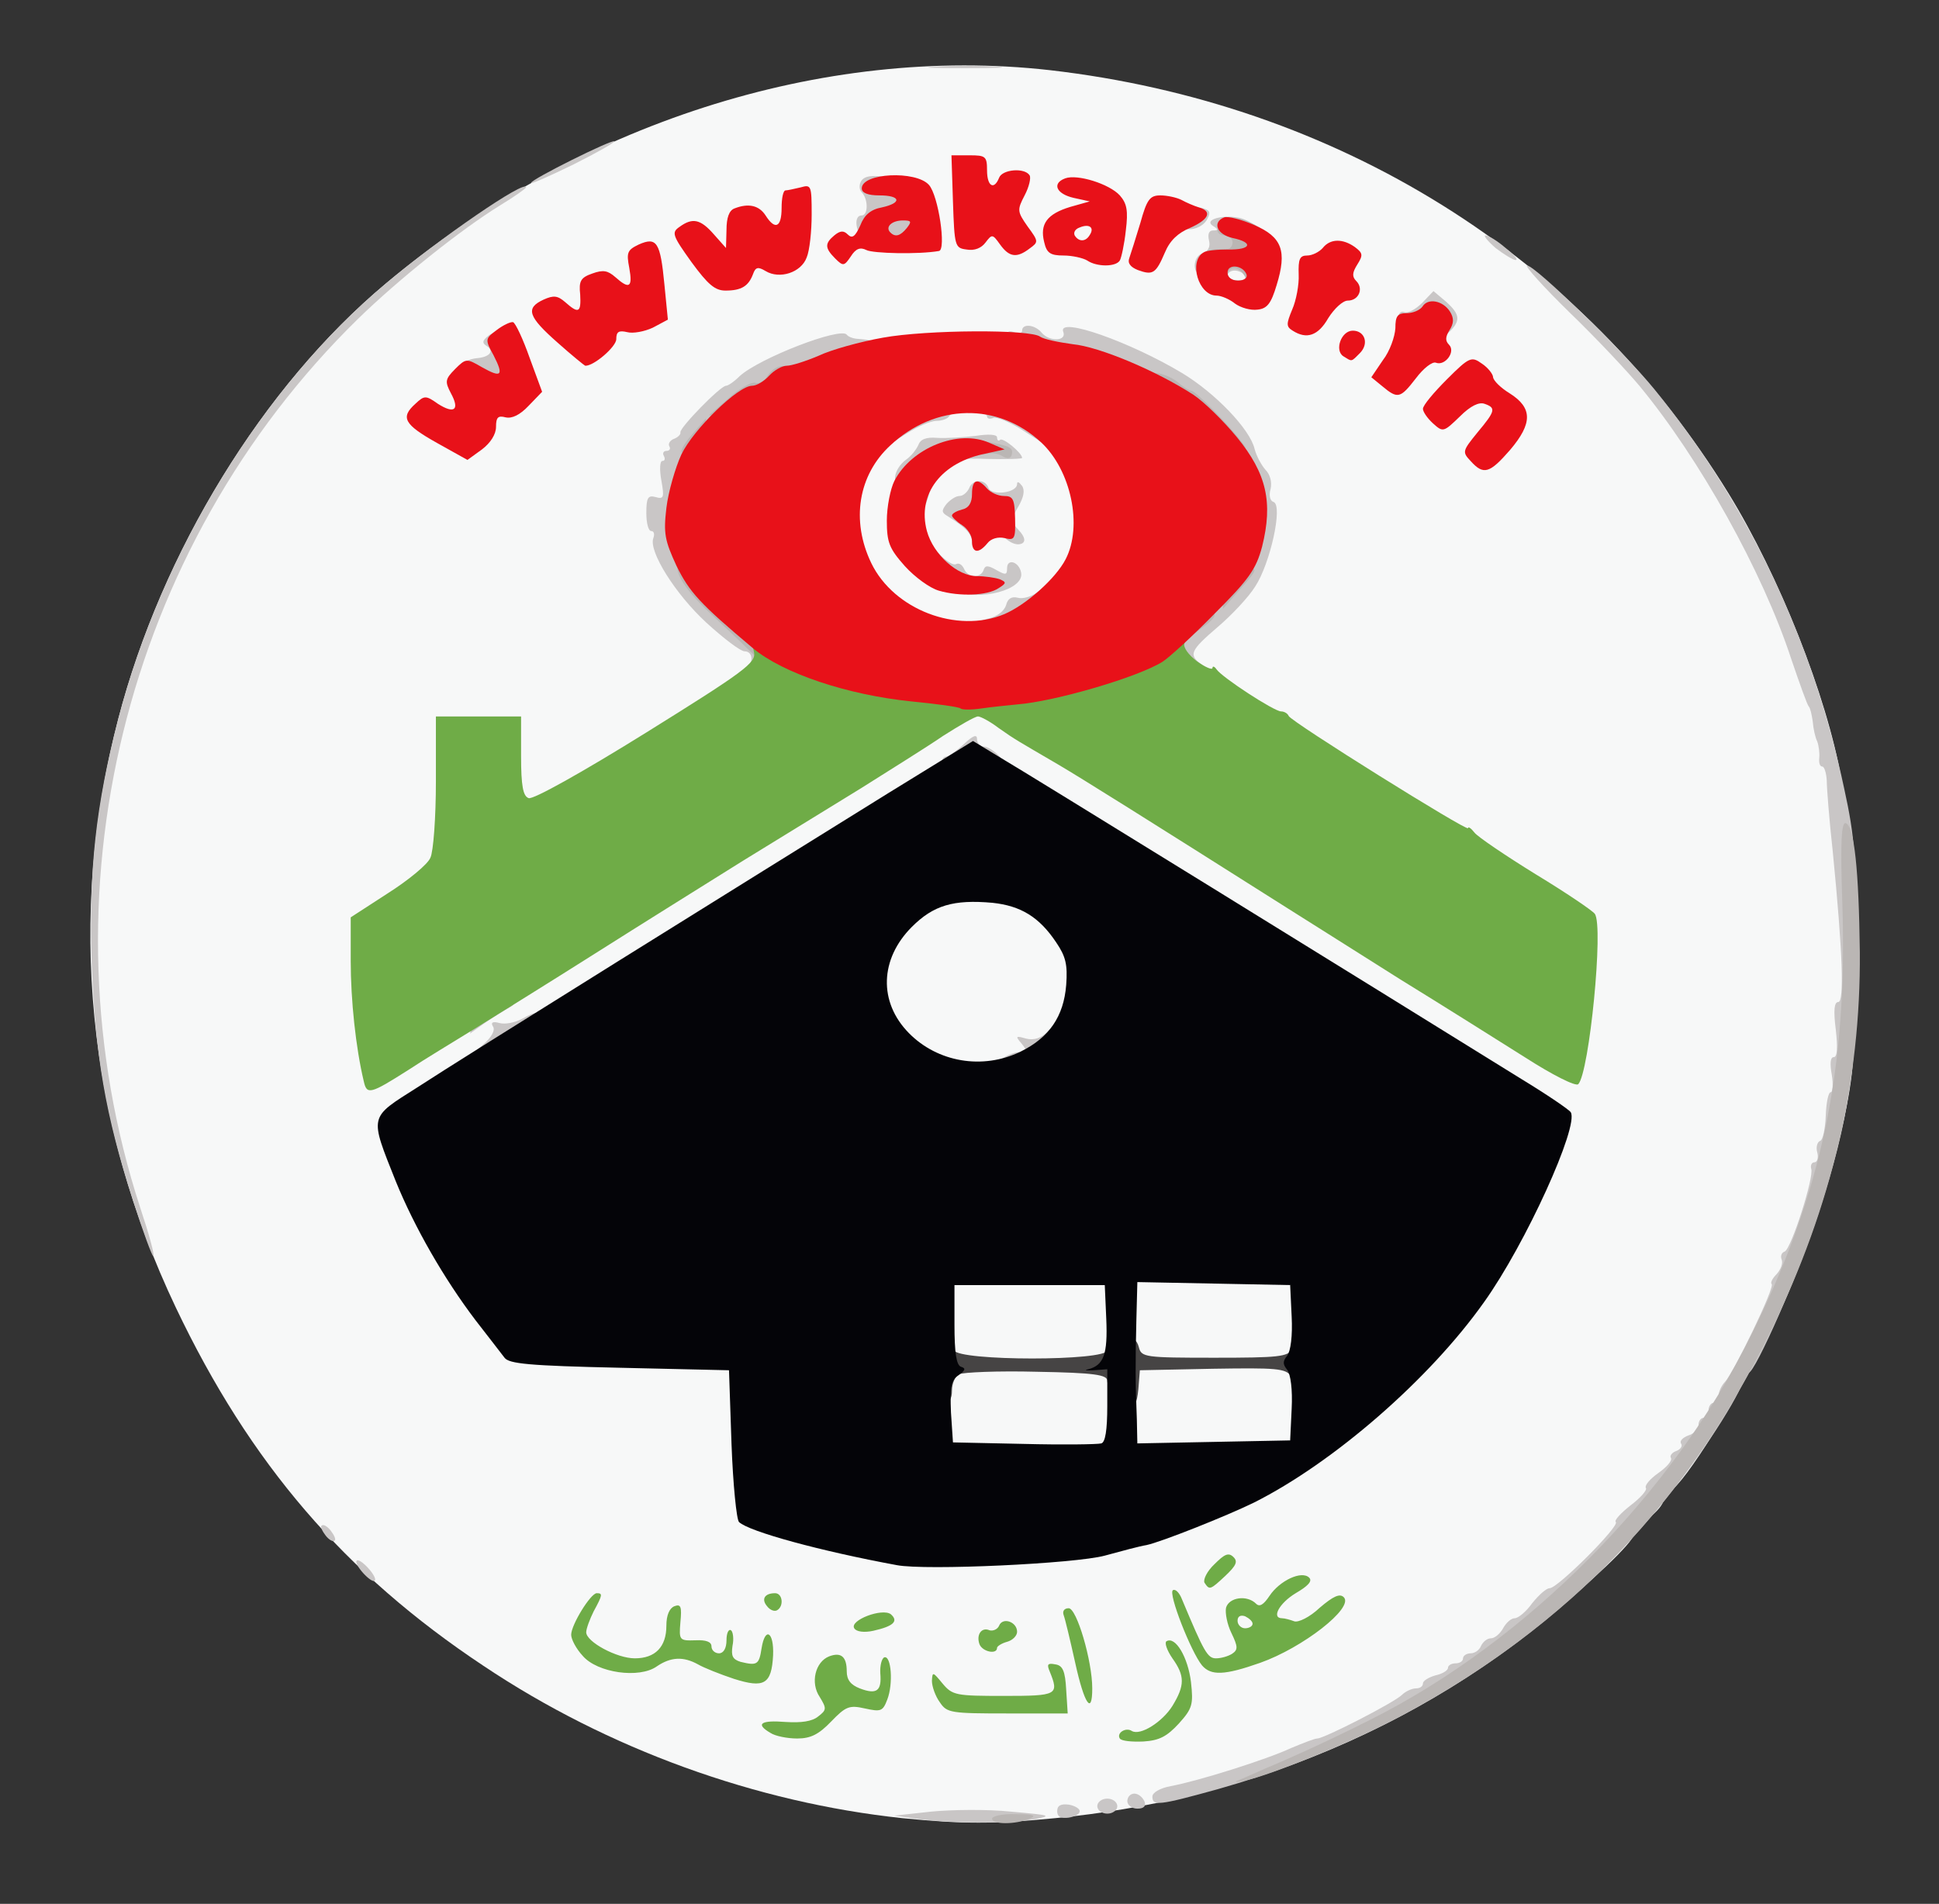 <svg xmlns="http://www.w3.org/2000/svg" width="387" height="380" version="1.0"><rect width="100%" height="100%" fill="#333333" stroke="none"/><g fill="#f7f8f8"><path d="M180.1 362.9c-29.2-3.1-58.8-13.8-83.6-30.4-27.7-18.4-46.6-40.4-61.4-71.5-17.7-37.2-21.8-78.1-11.5-117.5 8.7-33.4 28.9-66.4 53.4-86.9C115.1 24.7 164.2 8.9 209.5 14c57.4 6.6 106.4 37.1 135.5 84.5 10.1 16.4 19.6 40.4 22.5 56.9 2 11.7 4.2 46.9 2.9 47.3-.5.2-.8 1.9-.6 3.8 1.3 10.7-6.6 39.1-16.3 59-6.6 13.5-17.5 30.9-20 31.9-.8.3-1.5 1.2-1.5 2s-1.3 2.4-3 3.6c-1.6 1.2-3 2.7-3 3.4 0 1.4-8.2 9.2-18.6 17.7-26.8 21.8-60.3 35.3-96.8 38.8-12.3 1.2-18.4 1.2-30.5 0zm28.8-53.9c12.7-1.7 31.7-8.2 42.6-14.5l6-3.6-21 .2c-11.5.1-27.4.1-35.3 0L187 291l.2-18.7.3-18.8h73l.5 17.3.5 17.3 4.5-3c6.4-4.3 20.9-19.3 27.2-28.2 5.4-7.6 11-18 14.7-27.6l2-5.2-9.2-5.7c-5.1-3.2-29.2-18.1-53.7-33.2-24.5-15.1-46.3-28.6-48.5-30.1l-4-2.7-43 26.8c-23.6 14.7-44.3 27.3-46 28-1.6.6-3.7 1.9-4.5 2.8-.8.9-6 4.4-11.5 7.9s-10.1 6.5-10.3 6.7c-.2.1 1.1 3.7 2.8 8.1 3.7 9.2 9.6 19.5 15.9 27.8 2.5 3.2 5.1 6.6 5.8 7.5.9 1.2 4.8 1.6 23 2l21.8.5.5 14.7c.3 8.1 1 15.1 1.5 15.6 2 1.9 19.6 6.7 31.5 8.5 4.9.8 19.6.6 26.9-.3zM80 209.6c1.9-1.2 7.1-4.5 11.5-7.1 4.4-2.7 15.3-9.5 24.3-15.2 9-5.7 22.3-14 29.5-18.5 7.3-4.5 17.9-11 23.6-14.5 5.7-3.6 13.1-8.2 16.3-10.4 7.1-4.7 12.2-5.2 17.1-1.6 3.4 2.4 3.7 2.5 11.9 7.3 4.6 2.7 15.5 9.5 45.8 28.7 6.7 4.2 19.7 12.4 44.4 27.8 4.3 2.8 8.1 4.8 8.3 4.5 1.6-1.6 3.8-23.5 2.6-25.2-.4-.6-14.3-9.6-30.8-19.9-16.5-10.3-30.1-19.1-30.3-19.6-.2-.5-.8-.9-1.4-.9-.6 0-4.8-2.4-9.4-5.2-8-5.1-8.4-5.4-8.4-9 0-3.4.8-4.6 6.9-10.6 4.7-4.6 7.2-7.9 7.9-10.5 1.1-4 .5-13.7-.9-13.7-.4 0-1.1-1.4-1.4-3.2-1.1-4.8-10.6-13.6-19.6-18.2-6.9-3.5-8.6-3.9-17.5-4.3-26.5-1.4-44.6-.2-52.4 3.5-3 1.5-6.4 3.4-7.4 4.4-1.1 1-2.3 1.8-2.7 1.8-1.2 0-8.3 7.7-10.3 11.1-1.3 2.1-1.9 4.8-1.7 7.6.1 2.5-.3 4.3-.9 4.3-1.6 0-1.2 4.8.9 8.9 2.2 4.3 13.4 15.1 15.7 15.1 1.2 0 1.4 1 1.2 4.6l-.3 4.6-21.4 13.4c-20.8 13.1-24 14.5-28.5 12.8-1.3-.5-1.6-2.2-1.6-8.5V146H90v13c0 7.1-.5 14-1.1 15.2-.5 1.3-4.4 4.5-8.5 7.1l-7.4 4.8v5.4c0 6.5 2 20.5 2.9 20.5.3 0 2.2-1.1 4.1-2.4zM96 82.5c0-2 .5-2.5 2.4-2.5 1.4 0 2.8-.4 3.1-1 .4-.6-.7-1-2.4-1-2.1 0-3.1-.5-3.1-1.6 0-.8-.4-1.2-1-.9-.5.3-1 2.6-1 5.1 0 3.9-.3 4.4-2.2 4.4-1.8 0-2 .2-.9.9 2.2 1.4 5.1-.6 5.1-3.4zm189-15c0-.8-.7-1.5-1.5-1.5s-1.5.7-1.5 1.5.7 1.5 1.5 1.5 1.5-.7 1.5-1.5zm-165-2.6c0-1.5.7-1.9 3.1-1.9 4 0 6.9-1.6 6.8-3.8 0-1-.3-1.2-.6-.4-.6 1.5-7.5 1.6-9.1 0-.9-.9-1.2-.4-1.2 2.5 0 3-.4 3.7-2 3.7-2.2 0-2.7 1.6-.7 2.3 2 .7 3.7-.4 3.7-2.4zM267 55c0-1.3-.6-1.7-2-1.3-1.1.3-2 1.3-2 2.3 0 1.3.6 1.7 2 1.3 1.1-.3 2-1.3 2-2.3zm-120-2c0-.5-.9-1-2.1-1-1.1 0-1.7.5-1.4 1 .3.6 1.3 1 2.1 1s1.4-.4 1.4-1zm104.2-3.2c-.6-.6-1.5-.8-1.9-.4-.4.4-.1 1.1.7 1.6 1.9 1.2 2.7.3 1.2-1.2zm-93.4-.6c.2-.8-.8-1.2-2.9-1.2-1.8 0-4.1-.7-5.1-1.7-1.7-1.5-1.8-1.5-1.8 1 0 2.2.5 2.6 3.8 3 4.8.5 5.5.3 6-1.1zm26.4-4.9c-.6-3.7-3-6.3-5.8-6.3-1.9 0-2.2.6-2.6 4.5l-.3 4.5h4.6c4.5 0 4.6-.1 4.1-2.7zm12.9-.3c2.2 0 2.9-.5 2.9-2s-.7-2-2.9-2c-2.6 0-3-.4-3.4-3.2-.2-1.8-.4-.4-.5 3.2 0 3.6.2 5.9.5 5.3.2-.7 1.8-1.3 3.4-1.3z"/><path d="M185.1 213.7c-4.5-1.4-9.9-7.2-10.7-11.4-1.2-6.6 0-14.8 2.9-18.6 4.2-5.5 8.4-6.9 19.2-6.5 10.3.3 13 1.5 17.3 7.8 4.5 6.6 2.3 22.6-3.5 25.3-1.2.5-2.3 1.4-2.3 1.9 0 .4-.9.8-1.9.8-1.1 0-2.3.5-2.6 1-.8 1.3-14 1.1-18.4-.3zM183.8 126.1c-4.7-1.5-9.6-5.1-11.7-8.5-4.7-7.6-5.1-21.4-.8-27.8 2.7-3.9 9.4-8.7 12.4-8.8 1.2 0 2.5-.4 2.8-1 1-1.5 12.1-1.2 16.2.5 5.7 2.4 10.1 6.2 12.5 10.8 2.8 5.4 3.1 18.5.5 23.3-1.9 3.7-7.2 8.4-9.4 8.4-.9 0-2.2.8-2.9 1.7-.9 1.4-2.9 1.8-9.1 2-4.3.1-9-.2-10.5-.6zM199 103c0-.5-1-1-2.2-1-1.9 0-2 .2-.8 1 1.9 1.3 3 1.3 3 0z"/></g><g fill="#c9c6c6"><path d="m183.5 363.1-5-.7 7.3-.8c4.1-.4 11.3-.5 16 0 7.9.7 8.3.8 4.7 1.5-4.6.9-15.7.9-23 0zM211 361.5c0-1.1.7-1.5 2.3-1.3 1.2.2 2.2.8 2.2 1.3 0 .6-1 1.1-2.2 1.3-1.6.2-2.3-.2-2.3-1.3zM219 360.5c0-.8.9-1.5 2-1.5s2 .7 2 1.5-.9 1.5-2 1.5-2-.7-2-1.5zM225 359.5c0-.8.6-1.5 1.4-1.5.8 0 1.6.7 2 1.5.4 1-.1 1.5-1.4 1.5-1.1 0-2-.7-2-1.5zM230 358.6c0-.8 1.5-1.7 3.7-2.1 5.4-1 19.1-5.3 24-7.6 2.4-1 4.7-1.9 5.2-1.9 1.4 0 15.4-7.2 16.9-8.7.7-.7 2-1.3 2.8-1.3.8 0 1.4-.4 1.4-1 0-.5 1.1-1.2 2.5-1.6 1.4-.3 2.5-1 2.5-1.5s.7-.9 1.5-.9 1.5-.4 1.5-1c0-.5.7-1 1.5-1 .9 0 1.8-.7 2.1-1.5.4-.8 1.2-1.5 2-1.5.7 0 1.8-.9 2.4-2 .6-1.1 1.6-2 2.3-2 .7 0 2.3-1.3 3.5-3 1.3-1.6 2.8-3 3.5-3 1.6 0 14-12.4 13.2-13.2-.4-.3 1-1.8 2.9-3.3 2-1.5 3.4-3.1 3.1-3.5-.3-.5.8-1.8 2.5-3s2.8-2.5 2.5-3c-.3-.4.2-1.1 1.1-1.4.8-.3 1.3-1 .9-1.5-.3-.5.4-1.2 1.5-1.6 1.1-.3 2-1.3 2-2.1s.5-1.4 1-1.4c.6 0 1-.7 1-1.5s.5-1.5 1-1.5c.6 0 1-.6 1-1.4 0-.8.6-2.1 1.3-2.8 1.8-2 10-18.9 9.3-19.5-.3-.3.2-1.2 1-2 .8-.9 1.3-2.1 1-2.9-.3-.7 0-1.4.6-1.6 1.3-.5 5.9-14.9 5.3-16.5-.2-.7.1-1.3.6-1.3.6 0 .9-.9.6-2-.3-1 0-2.1.6-2.3.5-.1 1-2.4 1.1-5 .1-2.6.5-4.7 1-4.7.4 0 .5-1.6.2-3.5-.4-2.2-.3-3.5.4-3.5s.8-1.9.4-5.5c-.5-3.9-.3-5.5.5-5.5 1.2 0 .9-9.7-1.1-30-.7-6.3-1.2-12.7-1.2-14.2-.1-1.6-.5-2.8-.9-2.8-.5 0-.7-.8-.6-1.7.1-1-.1-2.5-.4-3.3-.4-.8-.8-2.6-.9-4-.2-1.4-.5-2.7-.8-3-.3-.3-1.8-4.5-3.5-9.5-5.7-17.4-18.3-40-30.3-54.5-2.5-3-8.8-9.7-14-14.7-5.2-5.1-9-9.3-8.4-9.3 1.6 0 19.3 17.2 25.4 24.7 18.6 22.8 31.6 50 37.9 79.8 2.1 9.6 2.4 13.8 2.4 32 0 24.1-1.4 33.7-7.5 52.5-3.8 11.8-12.7 32-14 32-.4 0-1 1-1.4 2.3-.3 1.3-3.1 6.2-6.3 10.9-22.7 33.9-56.9 58.2-98.2 69.9-11.9 3.3-13.1 3.4-13.1 1.5zM72.5 314c-1-1.1-1.6-2.2-1.3-2.5.3-.3 1.3.4 2.3 1.5 1 1.1 1.6 2.2 1.3 2.5-.3.3-1.3-.4-2.3-1.5zM65 306.5c-.7-.9-1.1-1.8-.8-2 .3-.3 1.1.1 1.8 1s1.1 1.8.8 2c-.3.3-1.1-.1-1.8-1zM26.6 239.8C21 222.5 19 210.7 18.3 192c-.6-18.4.8-31.1 5.3-48.5 8.7-33.4 28.9-66.4 53.4-86.9 10.8-9.1 28-20.9 28-19.2 0 .2-2.4 1.9-5.2 3.6-7.8 4.8-20.3 14.8-28.3 22.6C24.7 109.4 7.7 178.8 28 241.1c1.7 5.1 2.9 9.4 2.6 9.6-.2.2-2-4.7-4-10.9zM198 213.4c0-1.2 3.5-3.3 5.4-3.4 1.6 0 1.7-.2.5-1.7-1.3-1.5-1.2-1.6.9-1 1.6.4 3-.1 4.3-1.4 1.9-1.9 1.9-1.9 1.9 1.6 0 2.9-.4 3.6-2.5 4.1-1.4.3-2.5 1-2.5 1.5s-1.8.9-4 .9-4-.3-4-.6zM96.3 208.6c1.8-1.5 2.6-3 2.1-3.7-.5-.8-.1-1.1 1.3-.7 1.1.3 3.1-.1 4.4-.8 3.3-1.8 3.9-1.7 3.9.9 0 2.8-6.5 6.7-11.2 6.7h-3.3l2.8-2.4zM94.5 203.9c.9-2.9.3-2.5 5-3.2 3.3-.5 3.6-.4 2 .5-1.1.6-3.3 2-4.9 3.1l-2.8 2 .7-2.4zM188 152c0-.5.4-1 .9-1 .4 0 2-1.1 3.5-2.5 1.8-1.7 2.6-2 2.6-1 0 .8.6 1.5 1.3 1.5.8 0 2.2.9 3.2 2 1.8 2 1.7 2-4.8 2-3.8 0-6.7-.4-6.7-1zM147 135.1c0-.5.7-1.1 1.5-1.5 1.9-.7 2-3.6.1-3.6-.8 0-4.2-2.6-7.6-5.7-6.2-5.7-11.6-14.3-10.6-16.9.3-.8.1-1.4-.4-1.4-.6 0-1-1.6-1-3.6 0-3 .3-3.6 1.8-3.2 1.7.5 1.8.1 1.2-3.3-.4-2.2-.3-3.9.2-3.9s.6-.4.3-1c-.3-.5-.1-1 .5-1s.9-.4.6-.9c-.3-.5.1-1.2.9-1.5.8-.3 1.4-.9 1.3-1.3-.2-.9 8-9.3 9.1-9.3.4 0 1.6-.8 2.7-1.9 3.9-3.6 20.2-9.9 21.4-8.3.3.4 1.1.7 1.8.8 3.7.3 4.2.5 4.2 1.7 0 1.4-12.4 6.7-15.6 6.7-1.1 0-2.5.9-3.2 2-.7 1.1-2.1 2-3.3 2-3.5 0-12.4 9.4-14.8 15.6-2.7 7.2-2.7 9.2.6 16 2 4.2 4.2 6.9 9 10.6 6 4.8 6.3 5.2 6.3 9.4 0 4.4 0 4.4-3.5 4.4-1.9 0-3.5-.4-3.5-.9zM233.7 133.3c-.4-.3-.7-2.1-.7-3.9 0-2.8 1.2-4.5 7.3-10.6 5.7-5.8 7.5-8.3 8.4-11.8 1.4-5.6.6-10.6-2.1-13.8-5.7-6.9-11-12.2-12.2-12.2-.8 0-1.4-.4-1.4-1 0-.5-1.7-1.4-3.7-2-2.1-.5-5.8-2.1-8.2-3.5-2.3-1.4-5.9-2.5-8-2.6-5.7-.1-11.5-2.2-11.9-4.3-.3-1.4 0-1.7 1.2-1.3.9.4 1.6.2 1.6-.3 0-1.5 2.6-1.2 3.9.4 1.6 1.9 5.1 1.7 4.3-.2-1.1-3.1 13.5 2.1 23.8 8.3 6.6 4 13.5 11.2 14.4 15.1.4 1.5 1.4 3.3 2.2 4.2.9.9 1.3 2.4 1 3.8-.4 1.3-.1 2.4.6 2.6 1.9.7-.7 12.4-3.7 16.9-1.3 2.1-4.7 5.7-7.4 8-5.6 4.8-5.9 5.6-3.3 7.5 1.5 1.2 1.3 1.3-1.9 1.4-2 0-3.9-.3-4.2-.7zM194 125.6c0-.8 1.4-1.7 3.1-2.1 1.9-.4 3.3-1.5 3.7-2.7.3-1.3 1.1-1.8 2.3-1.5 1 .3 2.7-.2 3.8-1 2-1.3 2.1-1.2 2.1 1.6 0 2.5-.7 3.2-4.3 5-5.1 2.5-10.7 2.8-10.7.7zM190.2 117.9c-3.6-1.4-5.2-3.5-5.2-6.9v-3.1l2.4 2.6c1.4 1.5 2.9 2.4 3.4 2.1.6-.3 1.2.1 1.6.9.7 1.8 3.3 2 3.9.3.3-1 .9-1 2.6 0 1.8 1 2.1 1 2.1-.4 0-2 2.4-1.3 2.8.9.7 3.4-8.2 5.8-13.6 3.6zM194 108.3c0-1.7-1.1-2.9-4.9-5.3-1.2-.7-1.2-1.1-.2-2.4.8-.9 1.9-1.6 2.6-1.6.7 0 1.5-.7 1.9-1.5.7-1.9 3.2-2 3.9-.1.6 1.6 5.7 1 5.7-.8 0-.6.4-.4 1 .4.6.9.3 2.3-.8 4.2-1.5 2.5-1.5 2.9.2 4.7 1.1 1.2 1.3 2.1.7 2.5-1.7 1.1-5.1-1.7-5.1-4.1 0-1.3-.4-2.3-.9-2.3-1.1 0-2.1 2.5-2.1 5 0 1-.4 2.2-1 2.5-.5.3-1-.2-1-1.2z"/><path d="M182 100c0-2.3-.5-3-1.9-3-2.3 0-1.8-3.4.8-5.3 1-.7 2-2 2.4-2.9.4-1.1 1.5-1.6 3.8-1.4 1.8.1 5.2-.1 7.6-.4 2.6-.4 4.3-.3 4.3.3s.3.8.6.5c.5-.6 4.4 2.6 4.4 3.6 0 .2-3.2.3-7.1.2-3.9-.2-8.2.2-9.5.8-2.4 1.1-4.1 3.6-2.4 3.6 1 0 .8 2.3-.5 5.3-1.1 2.7-2.5 2-2.5-1.3z"/><path d="M177 86c0-2.6.5-3.1 3-3.6 1.7-.4 3-1 3-1.4 0-1 12.4-2.2 15.5-1.4 1.4.3 2.5 1.2 2.5 2 0 1 1.2 1.4 4 1.4 3.8 0 4 .2 4 3v3l-4.7-3c-2.6-1.7-5.3-2.8-6-2.6-.7.3-1.3.2-1.3-.3 0-1.1-6.8-1.2-7.5-.1-.3.6-1.5 1-2.6 1s-3.7 1.1-5.9 2.5l-4 2.5v-3zM92.7 76.1c-2.5-1.6-2.6-1.9-1.1-3.1.8-.8 2.4-1.4 3.5-1.5 2.6-.2 3.6-1.4 2.1-2.4-1-.6-1-1.1.3-2.1 2.4-2 5.7 2.3 5.3 7-.3 3.2-.6 3.5-3.8 3.7-2 .1-4.7-.6-6.3-1.6zM287 66.9c0-1.1-1-1.4-4-1.1-3.6.4-4 .2-4-1.8 0-1.4.5-2 1.3-1.7.7.3 2.3-.6 3.6-1.9l2.2-2.3 2.5 2.1c2.9 2.6 3 3.9.4 6.3-1.6 1.4-2 1.5-2 .4zM242.9 54.8c0-1.3-.3-1.7-.6-1-.2.6-1.2 1.2-2.2 1.2-2.2 0-2.2-3.8 0-4.5 1.1-.4 1.5-1.3 1.2-2.5-.3-1.3 0-2 .8-2 1.1 0 1.1-.2 0-.9-2.3-1.5 3.5-2.6 6.5-1.2 2.4 1 3.3 3.1 1.4 3.1-.5 0-.7 2.1-.3 5l.6 5h-3.7c-3 0-3.6-.3-3.7-2.2zm5.6.2c-.3-.5-1.3-1-2.1-1s-1.4.5-1.4 1c0 .6.9 1 2.1 1 1.1 0 1.7-.4 1.4-1zM298.5 49.5c-1.6-1.4-2.5-2.5-2-2.5.6 0 2.4 1.1 4 2.5 1.7 1.3 2.6 2.4 2 2.4-.5 0-2.3-1.1-4-2.4zM173.3 48.6C171 47.5 170 43 172 43c1.3 0 1.3-3.3 0-4.6-.5-.5-.6-1.5-.1-2.3.7-1 2.1-1.2 5.5-.7 4 .6 4.6 1 4.6 3.2 0 1.5.6 2.4 1.5 2.4 1.9 0 2.1 6 .3 7.8-1.5 1.5-7.5 1.4-10.5-.2zM235 44c0-1.9 3.2-3.2 5.5-2.3 1.1.4 1.1.9.3 2.3-1.5 2.3-5.8 2.4-5.8 0zM106 36.5c0-.7 16.1-8.7 16.6-8.3.2.2-3.5 2.3-8.1 4.6-4.7 2.3-8.5 4-8.5 3.7zM186.8 13.3c3.4-.2 8.8-.2 12 0 3.1.2.3.3-6.3.3s-9.2-.1-5.7-.3z"/></g><g fill="#bab6b4"><path d="M198 363c0-.5 2.1-1 4.8-.9 3.5 0 4.2.3 2.7.9-2.8 1.2-7.5 1.2-7.5 0zM247 355.4c.8-.3 3.3-1.4 5.5-2.4 2.2-.9 5.8-2.5 8-3.5s8-3.7 12.9-6.2c31.2-15.6 60.4-45 76.1-76.8 14.1-28.3 19.3-53.1 18.2-86.3-.4-12-.2-16.2.7-15.9 1.7.6 2.6 9.5 2.8 25.7.2 25.8-5.6 50.8-17.7 75.5-16.7 34.3-40.1 58.8-73.5 76.8-8.9 4.8-26.6 12.2-31.6 13.1-1.6.4-2.2.3-1.4 0zM148.9 129.2c-1.4-1.4-5-4.8-8-7.6-5.7-5.5-7.4-9.6-3.8-9.6 1.1 0 2.2.7 2.5 1.5.8 2 6.9 8.1 8.9 8.9.8.3 1.5 1 1.5 1.6 0 .5.7 1 1.5 1 1 0 1.5 1.1 1.5 3.5 0 4.1-.6 4.2-4.1.7zM236 125.1c0-2.9.3-3.1 3.6-3.1 3.9 0 3.8.9-.6 4l-3 2.1v-3zM244 117.7c0-4 1.2-5.1 5-4.5 2 .3 2 .5-1.4 4.3l-3.5 4-.1-3.8zM200 91c-.8-.5-2.3-.7-3.2-.4-1.2.4-1.8 0-1.8-1.2 0-1.3.6-1.5 3.2-1 3.6.7 4.1 1.1 3.7 2.5-.3.7-.9.7-1.9.1zM136 90.1c0-.6 1.1-2.3 2.5-3.8l2.4-2.8.1 3.8c0 3.3-.3 3.7-2.5 3.7-1.4 0-2.5-.4-2.5-.9zM242.7 89.3c-.4-.3-.7-1.9-.7-3.5 0-2.4-.4-2.8-3-2.8-1.6 0-3.3-.6-3.7-1.3-.4-.7-2-1.8-3.5-2.4-3.3-1.5-3.9-5-.8-4.8 1.2.1 3 .9 4.1 1.8 1 .9 2.3 1.7 2.7 1.7.8 0 7.6 6.9 10.1 10.3 1.2 1.5 1 1.7-1.6 1.7-1.6 0-3.3-.3-3.6-.7zM145.5 79.4c2.1-1.9 4.5-3.2 5.2-3 .7.3 1.9-.3 2.5-1.4 1.7-2.6 4.8-2.6 4.8 0 0 1.3-.7 2-2 2-1.1 0-2 .7-2 1.5s-.9 1.5-1.9 1.5c-1 0-2.1.7-2.5 1.5-.3 1-1.9 1.5-4.3 1.5l-3.8-.1 4-3.5zM243.8 57.3c-1-.2-1.8-1.3-1.8-2.4 0-1-.4-1.9-1-1.9-.5 0-1-.7-1-1.5 0-1.4 1.4-1.9 4.8-1.8.6.1 1.2-.5 1.2-1.3s-.7-1.4-1.5-1.4-1.5-.4-1.5-1c0-.5.7-1 1.5-1s1.5-.5 1.5-1c0-.6 1.3-.5 3.3.3 1.7.7 3.2 1.9 3.1 2.5-.1.7-.2 3.5-.2 6.2-.2 5-.2 5-3.4 4.9-1.8-.1-4.1-.3-5-.6zm4.2-2.8c-1.2-1.5-3-1.2-3 .6 0 .5 1 .9 2.1.9 1.8 0 1.9-.2.9-1.5z"/></g><g fill="#6fac47"><path d="M223.5 347c-.7-1.1 1.2-2.3 2.4-1.5 1.7 1 6.1-1.8 8.1-5 2.5-4.1 2.5-6 0-9.5-1.1-1.6-1.6-3.1-1.2-3.4 1.8-1.1 4.3 3.2 4.9 8.1.5 4.5.3 5.3-2.4 8.3-2.4 2.6-3.9 3.4-7.1 3.6-2.3.1-4.4-.1-4.7-.6zM153.8 345.9c-3.1-1.8-2-2.6 3-2.2 3.1.2 5.3-.1 6.5-1.1 1.7-1.3 1.7-1.6.3-3.9-1.9-2.8-.9-7 1.9-8.1 2.4-.9 3.5.1 3.5 3 0 1.7.8 2.7 2.6 3.4 3.4 1.3 4.4.5 4.1-3-.1-1.6.3-3 .8-3.2 1.4-.4 1.8 5.3.6 8.4-.9 2.4-1.3 2.5-4.5 1.8-3.1-.7-3.8-.4-6.7 2.6-2.5 2.6-4.1 3.4-6.8 3.4-2 0-4.4-.5-5.3-1.1zM187.6 339.8c-.9-1.2-1.6-3.2-1.6-4.3.1-1.9.2-1.8 2.1.5 2 2.4 2.7 2.5 12.3 2.5 10.7 0 11-.2 9.1-4.9-.6-1.4-.4-1.7 1.1-1.4 1.5.2 2 1.3 2.2 5.1l.3 4.7h-12c-11.3 0-12.1-.1-13.5-2.2zM214.6 331.9c-1-4.5-2-8.7-2.3-9.5-.3-.8.1-1.4 1-1.4 1.6 0 4.7 10.5 4.7 16s-1.6 3.1-3.4-5.1zM146.5 335.1c-2.7-.9-6-2.2-7.2-2.9-2.9-1.6-5.4-1.5-8.2.4-3.5 2.5-11.9 1.3-14.8-2.1-1.3-1.4-2.3-3.3-2.3-4.2 0-2 3.9-8.3 5.1-8.3 1.2 0 1.2.3-.6 3.6-.8 1.6-1.5 3.5-1.5 4.2 0 1.9 6.1 5.2 9.7 5.2 4.1 0 6.3-2.3 6.3-6.5 0-2.1.6-3.5 1.6-3.9 1.3-.5 1.5.1 1.2 3.2-.3 3.6-.2 3.7 3 3.6 2.1-.1 3.2.3 3.2 1.2 0 .8.7 1.4 1.5 1.4.9 0 1.5-1 1.5-2.6 0-1.4.4-2.3.9-2 .4.3.6 1.7.3 3.1-.3 2 0 2.7 1.6 3.2 3.3.8 3.7.6 4.2-2.7.7-4.4 2.5-3.3 2.3 1.4-.3 5.8-1.8 6.6-7.8 4.7zM239.9 332.4c-2.2-2.7-6.8-14.4-5.8-15 .5-.3 1.3.5 1.8 1.8 4.4 10.5 5.1 11.8 6.8 11.8 1 0 2.4-.4 3.2-.9 1.2-.8 1.2-1.4-.1-4.1-.9-1.8-1.3-4.1-1.1-5.1.6-2.1 4.2-2.6 6-.8.7.7 1.5.2 2.7-1.6 2-3 6.4-5.1 7.9-3.6.7.7-.3 1.7-2.7 3.1-3.3 2-4.9 5-2.7 5 .5 0 1.6.3 2.4.6.8.3 3.1-.8 5.1-2.7 2.7-2.3 4-2.9 4.8-2.1 2.1 2.1-8.2 10.1-16.7 13.1-7.1 2.5-9.8 2.6-11.6.5zm10.1-8.3c0-.5-.7-1.1-1.5-1.5-.9-.3-1.5 0-1.5.9 0 .8.7 1.5 1.5 1.5s1.5-.4 1.5-.9zM195.5 328.2c-.7-1.9.4-3.5 2-2.8.7.2 1.6-.2 1.9-.9.7-1.8 3.6-.8 3.6 1.2 0 .8-.9 1.7-2 2-1.1.3-2 .9-2 1.2 0 1.4-2.9.8-3.5-.7zM170.5 325c-1-1.6 5.6-4.1 7.3-2.8 1.6 1.4.5 2.4-3.5 3.3-1.8.4-3.4.2-3.8-.5zM153.1 320.6c-1.2-1.4-.5-2.6 1.6-2.6 1.5 0 1.8 2.6.4 3.4-.5.3-1.4 0-2-.8z"/><path d="M240.4 315.9c-.3-.6.5-2.3 2-3.7 2-2 2.8-2.4 3.8-1.4.9.9.5 1.7-1.6 3.7-3.1 2.9-3.2 2.9-4.2 1.4zM72.6 215.8c-1.6-6.7-2.6-16.2-2.6-24v-8.7l7.4-4.8c4.1-2.6 8-5.8 8.5-7.1.6-1.2 1.1-8.1 1.1-15.2v-13h17v7.9c0 6 .4 8 1.5 8.4.8.4 10.8-5.2 23.5-13.1 19.6-12.2 21.9-13.9 21.5-16-.5-1.9-.1-2.2 2.3-2.2 1.5 0 3.3.5 4 1.2 4.2 4.2 32.5 9.6 43.2 8.2 10.9-1.3 23.7-5.1 29.5-8.6 3.6-2.2 7.7-2.4 6.9-.4-.3.8.8 2.3 2.5 3.6 1.7 1.2 3.1 1.8 3.1 1.3 0-.4.4-.3.8.3 1.1 1.6 11.5 8.4 12.9 8.4.6 0 1.3.4 1.5.9.4 1.1 35.8 23.2 35.8 22.4 0-.4.6 0 1.3.9.6.8 6.2 4.6 12.2 8.3 6.1 3.7 11.4 7.3 11.8 7.9 1.8 2.4-1.1 31.7-3.3 34-.5.5-5.1-1.8-10.7-5.4-5.4-3.4-16.5-10.4-24.8-15.5-8.2-5.2-18.4-11.6-22.5-14.2-28.6-18.1-41.2-26-45.8-28.7-8.2-4.8-8.5-4.9-11.9-7.3-1.7-1.3-3.6-2.3-4.1-2.3-.6 0-3.7 1.8-7 3.9-3.2 2.2-10.6 6.8-16.3 10.4-5.7 3.5-16.3 10-23.6 14.5-7.2 4.5-20.5 12.8-29.5 18.5-9 5.7-19.8 12.4-24 15-4.2 2.6-10.2 6.2-13.2 8.2-7.7 4.9-8.4 5.1-9 2.3z"/></g><g fill="#e81119"><path d="M191.7 141.4c-.3-.3-4.7-.9-9.8-1.4-12.8-1.3-25.6-5.6-31.6-10.6-10.6-8.9-12.7-11.2-15.3-16.5-2.3-5-2.6-6.4-2-11.5.4-3.3 1.8-8.1 3-10.7 2.4-5 11.3-13.7 14.1-13.7.9 0 2.4-.9 3.4-2s2.6-2 3.5-2c1 0 3.8-.9 6.4-2 2.5-1.2 8.3-2.8 12.8-3.6 8.8-1.6 29.5-1.7 31.4-.2.7.5 3.6 1.1 6.5 1.5 5.3.5 16.7 5.3 24.1 10.1 2.1 1.4 6 5.2 8.7 8.5 5.9 7.2 7.2 13 5 21.8-1.2 4.5-2.6 6.5-9.4 13.3-4.4 4.5-9.1 8.8-10.5 9.7-5 3.1-21.4 7.9-29 8.5-1.9.2-5.1.5-7.1.8-2 .3-3.9.3-4.2 0zm8.7-18.8c4.3-1.8 10.3-7.1 12.3-11 3.4-6.6 1.1-17.7-4.9-23.3-8.6-8-21.1-7.8-30.1.6-6.4 5.9-7.9 15-3.8 23.5 4.5 9.3 17.1 14.1 26.5 10.2z"/><path d="M187.4 117.9c-1.8-.5-4.8-2.7-6.8-4.9-3.1-3.5-3.6-4.7-3.6-9.1 0-2.7.7-6.3 1.5-7.9 3.4-6.6 12.8-10.4 19-7.6l3 1.3-3.6.8c-9 1.7-13.9 8.1-11.9 15.5 1.3 4.7 6.1 9 10 9 1.6 0 3.6.3 4.5.6 1.4.6 1.4.8-.2 1.8-2.2 1.5-7.8 1.7-11.9.5z"/><path d="M194 108c0-1.1-.9-2.5-2-3.2-1.1-.7-2-1.6-2-1.9 0-.4.9-.9 2-1.2 1.4-.3 2-1.4 2-3.1 0-2.9 1.1-3.3 3-1.1.7.8 2.2 1.5 3.4 1.5 1.8 0 2.1.6 2.2 4.5.1 4.1-.1 4.4-2.1 3.9-1.3-.3-2.7.1-3.4 1-1.8 2.2-3.1 2-3.1-.4zM293.5 92c-1.7-1.8-1.6-2 1.4-5.7 3.6-4.3 3.7-4.9 1.4-5.7-1.1-.4-2.8.4-4.9 2.5-3.3 3.2-3.4 3.2-5.4 1.4-1.1-1-2-2.3-2-2.9 0-.7 2.2-3.3 4.8-5.9 4.5-4.5 4.9-4.6 7-3.1 1.2.8 2.2 2.1 2.2 2.7.1.7 1.5 2.1 3.3 3.2 4.6 2.9 4.6 6 .1 11.3-4.1 4.7-5.3 5.1-7.9 2.2zM87.2 88.4c-6.6-3.7-7.3-5.1-4.3-7.8 1.8-1.7 2.1-1.7 4.5 0 3.3 2.1 4.4 1.2 2.6-2.1-1.2-2.3-1.2-2.8.8-4.8 2.2-2.2 2.3-2.2 5.4-.4 3.9 2.2 4.4 1.7 2.3-2.4-1.7-3.1-1.7-3.3.6-5 1.3-1 2.8-1.7 3.3-1.6.5.2 2 3.4 3.3 7.1l2.5 6.8-2.7 2.8c-1.7 1.8-3.3 2.6-4.6 2.3-1.5-.4-1.9 0-1.9 1.9 0 1.5-1.1 3.2-2.8 4.5l-2.9 2.1-6.1-3.4zM275.9 77.1l-2.2-1.8 2.3-3.4c1.4-1.8 2.4-4.7 2.5-6.4 0-2.4.4-3 2.3-3 1.2 0 2.6-.6 3.1-1.3 1.1-1.8 4.1-1.2 5.5 1 .8 1.3.8 2.3-.1 3.7-.8 1.3-.9 2.1-.1 2.9 1.4 1.4-.8 4.3-2.6 3.6-.7-.3-2.5 1.1-4 3.1-3.1 4-3.6 4.2-6.7 1.6zM111.3 68.4c-5.9-5.2-6.5-6.9-2.8-8.6 2-.9 2.8-.8 4.3.5 2.7 2.4 3.2 2.1 3-1.5-.3-2.7.1-3.4 2.4-4.2 2.2-.8 3.1-.6 4.6.7 2.8 2.5 3.5 2.1 2.8-1.8-.6-3.1-.4-3.6 1.9-4.7 3.6-1.6 4.3-.4 5.1 7.9l.7 7.1-3 1.6c-1.7.8-4 1.2-5.1.9-1.7-.4-2.2-.1-2.2 1.4s-4.5 5.4-6.2 5.3c-.1 0-2.7-2.1-5.5-4.6zM268.1 71.1c-1.8-1.2-.4-5.1 1.9-5.1 2.4 0 3.3 2.6 1.4 4.5-1.8 1.8-1.5 1.7-3.3.6zM258 66c-1.3-.8-1.3-1.3-.1-4.2.8-1.8 1.4-5 1.3-7-.1-3.1.2-3.8 1.7-3.8 1 0 2.4-.7 3.1-1.5 1.5-1.9 4-1.9 6.4-.2 1.6 1.2 1.7 1.6.5 3.5-1 1.6-1.1 2.4-.2 3.3 1.5 1.5.5 3.9-1.7 3.9-1 0-2.7 1.6-3.9 3.5-2 3.5-4.3 4.3-7.1 2.5zM246.5 60.6c-1.1-.9-2.8-1.6-3.7-1.6-3.6 0-5.6-6.8-2.6-8.6.5-.4 2.7-.6 4.9-.6 4.6.1 5.2-1.4.9-2.3-3.1-.7-4.1-3.1-1.7-4.1.8-.3 3.4.4 6 1.5 5.6 2.4 6.6 5.2 4.5 12-1.1 3.7-1.9 4.7-3.8 4.9-1.4.2-3.4-.4-4.5-1.2zm2.3-5.8c-.7-1.9-3.8-2.2-3.8-.4 0 1 .9 1.6 2.1 1.6 1.2 0 1.9-.5 1.7-1.2zM138 52.3c-3.8-5.3-4-5.9-2.4-7 2.6-1.9 4.2-1.6 6.9 1.5l2.4 2.7.1-3.6c0-2.4.5-3.9 1.6-4.3 2.8-1.1 4.9-.6 6.2 1.4 1.9 3 3.2 2.4 3.2-1.5 0-1.9.3-3.5.8-3.5.4 0 1.7-.3 3-.6 2.1-.6 2.2-.4 2.2 5.4 0 3.3-.4 7.2-1 8.6-1.1 3-5.4 4.4-8.2 2.7-1.5-.9-2-.8-2.5.6-.9 2.4-2.3 3.3-5.5 3.3-2.1 0-3.5-1.2-6.8-5.7zM227.1 53.9c-1.5-.6-2.1-1.4-1.7-2.4.3-.9 1.3-4 2.2-7 1.3-4.7 1.9-5.5 4-5.5 1.3 0 3.2.4 4.2.9.9.5 2.5 1.2 3.5 1.5 2.7.8 2 2.4-1.8 4.1-2.4 1-4 2.5-5 4.9-1.8 4.2-2.4 4.6-5.4 3.5zM166.7 51.6c-2.1-2.1-2.1-3-.2-4.6 1.2-1 1.9-1 2.7-.2.9.9 1.5.4 2.5-1.8.8-2.1 2.1-3.2 4.3-3.6 4.1-.9 3.8-2.4-.5-2.4-2.3 0-3.5-.5-3.5-1.4 0-3.1 10.8-3.6 13.4-.7 1.9 2.1 3.5 13 2 13.2-4 .7-13.2.5-14.5-.2-1.2-.6-2.1-.3-3.1 1.3-1.3 1.9-1.5 2-3.1.4zm14.3-6.1c1-1.3.9-1.5-.8-1.5-2.2 0-3.6 1.3-2.5 2.4 1 1 2 .7 3.3-.9zM217 52c-.8-.5-3-1-4.7-1-2.7 0-3.4-.5-3.9-2.7-.9-3.6.6-5.6 5.2-7l3.9-1.1-3.2-.7c-3.5-.8-4.4-2.9-1.7-3.9 2.4-.9 8.8 1.1 10.9 3.4 1.4 1.6 1.7 3 1.2 7-.3 2.8-.9 5.5-1.2 6-.8 1.3-4.6 1.3-6.5 0zm.5-5.1c1-1.5-.1-2.3-2-1.5-.9.3-1.3 1-1 1.6.8 1.3 2.2 1.3 3-.1zM199.6 48.8c-1.5-2.1-1.6-2.1-2.9-.4-.8 1.1-2.2 1.7-3.8 1.4-2.3-.3-2.4-.6-2.7-9.5l-.3-9.3h3.6c3.2 0 3.5.2 3.5 3 0 3.2 1.4 4 2.4 1.5.6-1.7 5.1-2.1 6.1-.5.3.5-.1 2.3-1 4-1.5 2.9-1.5 3.2.6 6.2 2.2 3 2.2 3.1.4 4.4-2.6 2-4.1 1.7-5.9-.8z"/></g><path fill="#464444" d="M223 279c0-1.1-.4-2-1-2-.5 0-1-.7-1-1.4 0-1.2-2.6-1.6-14.1-1.8-7.7-.2-14.7.1-15.5.5-.8.4-1.4 1.9-1.4 3.2 0 1.8-.5 2.5-2 2.5-1.6 0-2-.7-2-3.5 0-1.9.5-3.5 1-3.5.6 0 1-1.1 1-2.5 0-2.7 1.5-3.4 2.4-1 .8 2.2 30.6 2.2 30.6 0 0-.8.3-1.5.8-1.5.4 0 1.7-.3 2.8-.6 1.6-.4 2.3 0 2.7 1.5.5 2 1.2 2.1 15.1 2.1 12.8 0 14.6-.2 15.5-1.7.8-1.4 1-.9 1.1 2.6 0 3.9-.2 4.2-1.3 2.8-1.1-1.6-3-1.7-15.7-1.5l-14.5.3-.3 3.8c-.3 2.9-.7 3.7-2.3 3.7-1.2 0-1.9-.7-1.9-2z"/><path fill="#040408" d="M179 312.4c-15.2-2.8-29.5-6.7-31.5-8.6-.5-.5-1.2-7.5-1.5-15.6l-.5-14.7-21.8-.5c-18.2-.4-22.1-.8-23-2-.7-.9-3.3-4.3-5.8-7.5-6.3-8.3-12.2-18.6-15.9-27.7-5.3-13.3-5.4-12.6 4.2-18.7 9-5.9 67.2-42.1 94.1-58.8l16.9-10.4 5.6 3.4c4.8 2.8 72.8 44.8 103.9 64.1 5.1 3.1 9.5 6.1 9.8 6.6 1.7 2.7-9 26.3-17.3 37.9-10.9 15.4-30 32-45.9 40-5.5 2.7-18.6 7.9-21.5 8.5-1.3.2-5 1.2-8.3 2.1-5.9 1.6-35.7 3-41.5 1.9zm42-31.8v-7.3l-2.7.2c-1.6.1-2 0-1.1-.2 3.1-.8 3.9-3 3.6-10l-.3-6.8h-30v7.9c0 5.7.4 8.1 1.3 8.4 1 .3.9.7-.5 1.7-1.5 1-1.7 2.3-1.5 7.4l.4 6 14.1.3c7.8.2 14.8.1 15.5-.1.8-.2 1.2-2.6 1.2-7.5zm36.8.6c.2-3.8-.2-6.9-.9-7.8-.9-1.1-.9-1.7 0-2.8.7-.9 1.1-4 .9-7.8l-.3-6.3-15.2-.3-15.3-.3-.2 7.8c-.2 8.5-.2 12.2.1 19.6l.1 4.8 15.3-.3 15.2-.3.3-6.3zm-54.1-71.3c5.7-2.8 8.6-7 9.1-13.3.3-4.1-.1-5.7-2-8.5-3.4-5.1-7.1-7.3-12.7-7.9-7.8-.7-11.8.5-16.1 4.8-6.4 6.4-6.7 15-.6 21.2 5.7 5.8 14.7 7.4 22.3 3.7z"/></svg>
